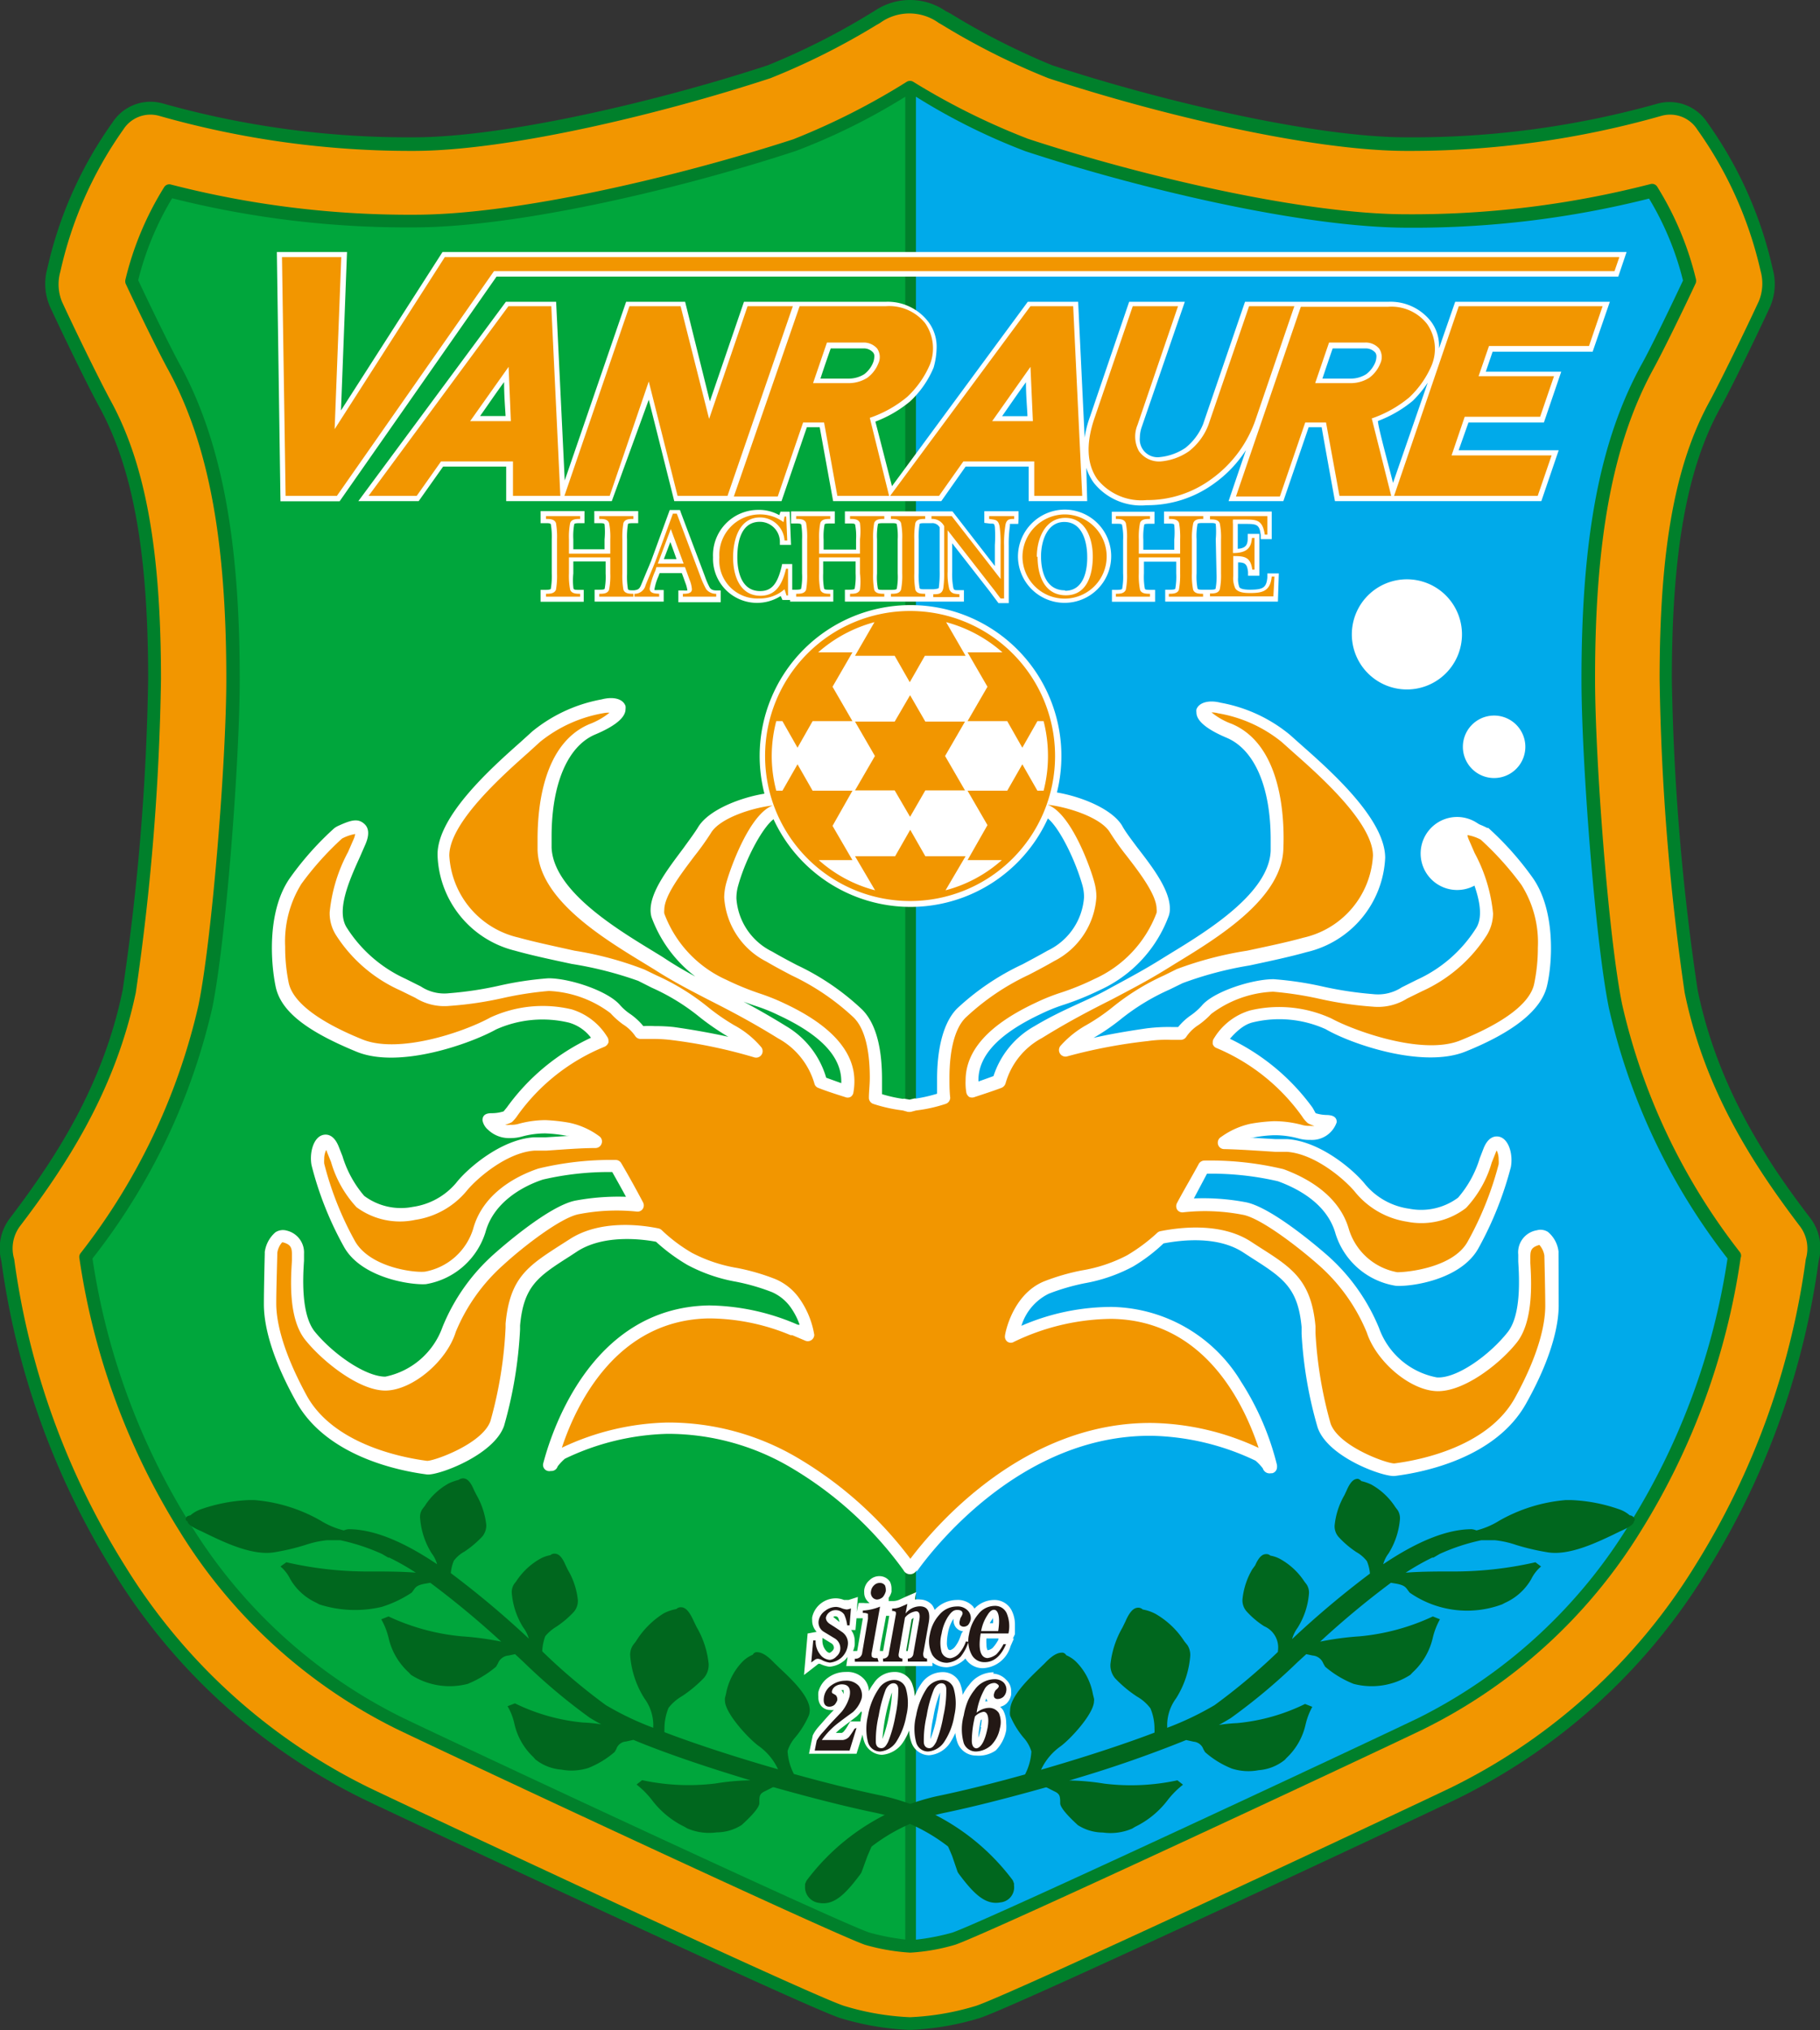 <svg xmlns="http://www.w3.org/2000/svg" viewBox="0 0 120.63 134.53"><rect x="0" y="0" width="120.63" height="134.53" fill="#333333" stroke="none"/><defs><style>.cls-1{fill:#00802b;}.cls-2{fill:#f29600;}.cls-3{fill:#00a63c;}.cls-4{fill:#00aaea;}.cls-5{fill:#fff;}.cls-6{fill:#00671e;}.cls-7{fill:#231815;}</style></defs><g id="レイヤー_2" data-name="レイヤー 2"><g id="レイヤー_1-2" data-name="レイヤー 1"><path class="cls-1" d="M120,80.74c-3-3.91-6.17-8.76-7.48-15.13A156.34,156.34,0,0,1,110.81,45c0-8.38,1-14,3.23-18,.72-1.3,2.37-4.7,3.27-6.64a3.8,3.8,0,0,0,.18-2.56,26.62,26.62,0,0,0-4.32-9.67,3,3,0,0,0-3.31-1.26A60.11,60.11,0,0,1,93.22,9.1c-6.17,0-16.49-2.47-23.47-4.77A46.92,46.92,0,0,1,63,.9L62.69.74a4.18,4.18,0,0,0-4.75,0L57.67.9a46.28,46.28,0,0,1-6.79,3.43c-7,2.3-17.3,4.77-23.47,4.77A60.11,60.11,0,0,1,10.77,6.85,3,3,0,0,0,7.46,8.11a26.62,26.62,0,0,0-4.32,9.67,3.8,3.8,0,0,0,.18,2.56c.9,1.94,2.55,5.34,3.27,6.64C8.82,31.08,9.82,36.65,9.82,45A156.34,156.34,0,0,1,8.13,65.61C6.82,72,3.62,76.83.65,80.74a3.27,3.27,0,0,0-.56,2.82,52.09,52.09,0,0,0,7.46,20.66,40.17,40.17,0,0,0,16.53,15c2.74,1.32,28.94,13.61,31.56,14.5a18.21,18.21,0,0,0,4.67.8,18.13,18.13,0,0,0,4.67-.8c2.63-.89,28.83-13.18,31.57-14.5a40.08,40.08,0,0,0,16.52-15,52,52,0,0,0,7.47-20.66A3.27,3.27,0,0,0,120,80.74Z"/><path class="cls-2" d="M111.66,65.78A159.24,159.24,0,0,1,110,45c0-8.53,1-14.22,3.34-18.45.7-1.3,2.35-4.67,3.24-6.6a3.07,3.07,0,0,0,.11-2,26,26,0,0,0-4.19-9.36,2.13,2.13,0,0,0-2.39-.91A60.88,60.88,0,0,1,93.22,10c-6.3,0-16.46-2.42-23.74-4.82a46.6,46.6,0,0,1-7-3.51l-.26-.15a3.32,3.32,0,0,0-3.89,0l-.26.15a46.6,46.6,0,0,1-7,3.51C43.87,7.54,33.71,10,27.41,10A60.88,60.88,0,0,1,10.56,7.68a2.13,2.13,0,0,0-2.39.91A26,26,0,0,0,4,18a3.07,3.07,0,0,0,.11,2c.89,1.93,2.54,5.3,3.25,6.6C9.65,30.81,10.67,36.5,10.67,45A159.24,159.24,0,0,1,9,65.78C7.63,72.32,4.36,77.27,1.33,81.25a2.47,2.47,0,0,0-.39,2.19,51.07,51.07,0,0,0,7.34,20.32,39.34,39.34,0,0,0,16.17,14.7c2.74,1.32,28.87,13.58,31.47,14.46a17.47,17.47,0,0,0,4.39.76,17.47,17.47,0,0,0,4.4-.76c2.59-.88,28.73-13.14,31.47-14.46a39.34,39.34,0,0,0,16.17-14.7,51.22,51.22,0,0,0,7.34-20.32,2.44,2.44,0,0,0-.4-2.19C116.27,77.27,113,72.32,111.66,65.78Z"/><path class="cls-1" d="M115.37,83.36a46.87,46.87,0,0,1-6.62,18.11A35.25,35.25,0,0,1,94.33,114.6c-3.63,1.75-28.53,13.4-31,14.27a13.1,13.1,0,0,1-3,.53,13.79,13.79,0,0,1-3-.52c-2.47-.88-27.37-12.53-31-14.28a35.21,35.21,0,0,1-14.43-13.13A46.87,46.87,0,0,1,5.26,83.36a.39.39,0,0,1,.08-.31,41.82,41.82,0,0,0,7.81-16.41C14.05,62.29,15,50.4,15,45c0-9.28-1.19-15.61-3.86-20.51-.59-1.07-1.94-3.82-2.82-5.71a.53.53,0,0,1,0-.28,20.7,20.7,0,0,1,2.55-6.08.4.4,0,0,1,.46-.19,63.35,63.35,0,0,0,16.17,2c6.77,0,17.47-2.53,25.08-5A46.08,46.08,0,0,0,60.1,5.42a.42.42,0,0,1,.43,0A46.08,46.08,0,0,0,68.14,9.2c7.61,2.5,18.31,5,25.08,5a63.35,63.35,0,0,0,16.17-2,.4.4,0,0,1,.46.19,20.7,20.7,0,0,1,2.55,6.08.53.53,0,0,1,0,.28c-.88,1.89-2.23,4.64-2.82,5.71-2.67,4.9-3.86,11.23-3.86,20.51,0,5.37.9,17.26,1.8,21.61a41.68,41.68,0,0,0,7.81,16.41A.39.39,0,0,1,115.37,83.36Z"/><path class="cls-3" d="M52.76,10c-7.67,2.52-18.48,5.07-25.35,5.07a63.78,63.78,0,0,1-16-1.93,19.65,19.65,0,0,0-2.25,5.43c.88,1.87,2.16,4.49,2.73,5.53,2.74,5,4,11.47,4,20.91,0,5.4-.92,17.39-1.82,21.78A42.12,42.12,0,0,1,6.13,83.4,46,46,0,0,0,12.61,101a34.35,34.35,0,0,0,14.07,12.83c3.61,1.74,28.46,13.36,30.91,14.23a14.93,14.93,0,0,0,2.41.47V6.41A41.24,41.24,0,0,1,52.76,10Z"/><path class="cls-4" d="M108,101A46,46,0,0,0,114.5,83.4a42.12,42.12,0,0,1-7.86-16.59c-.9-4.39-1.82-16.38-1.82-21.78,0-9.44,1.23-15.88,4-20.91.56-1,1.85-3.66,2.73-5.53a19.65,19.65,0,0,0-2.25-5.43,63.78,63.78,0,0,1-16,1.93c-6.86,0-17.68-2.55-25.34-5.07a41.3,41.3,0,0,1-7.25-3.61V128.54a15.06,15.06,0,0,0,2.42-.47c2.45-.87,27.29-12.49,30.9-14.23A34.42,34.42,0,0,0,108,101Z"/><path class="cls-5" d="M83.77,97.23l0,0h0A0,0,0,0,0,83.77,97.23Z"/><path class="cls-6" d="M108.3,100.58a.37.37,0,0,0-.28-.16,2.11,2.11,0,0,0-.7-.4,10.87,10.87,0,0,0-3.14-.61l-.42,0a10.69,10.69,0,0,0-4.38,1.36,5.35,5.35,0,0,1-1.52.65,1.16,1.16,0,0,0-.32-.08c-1.59,0-3.54.76-5.86,2.32a2.12,2.12,0,0,1,.35-.71,5.06,5.06,0,0,0,.76-2.29,1,1,0,0,0-.15-.58l-.16-.21a4.5,4.5,0,0,0-1.59-1.49,3.26,3.26,0,0,0-.66-.23A.47.47,0,0,0,90,98c-.2,0-.45.09-.74.76l-.15.32a5,5,0,0,0-.65,2,1.06,1.06,0,0,0,.26.77,6.34,6.34,0,0,0,1.17,1,2.31,2.31,0,0,1,.71.61,2.7,2.7,0,0,1,.2.82,61.89,61.89,0,0,0-5.16,4.34,2.4,2.4,0,0,1,.36-.74,5,5,0,0,0,.76-2.29,1,1,0,0,0-.15-.58l-.16-.21a4.57,4.57,0,0,0-1.59-1.48,2,2,0,0,0-.66-.23.37.37,0,0,0-.27-.1c-.2,0-.45.09-.74.75L83,104a4.88,4.88,0,0,0-.65,2,1.11,1.11,0,0,0,.26.77,5.69,5.69,0,0,0,1.18,1,1.53,1.53,0,0,1,.91,1.64l0,.06A40.26,40.26,0,0,1,80.5,113a20,20,0,0,1-3.14,1.5,1,1,0,0,0,0-.16,3,3,0,0,1,.59-1.79,6.17,6.17,0,0,0,.94-2.82,1.23,1.23,0,0,0-.18-.7l-.21-.26a5.59,5.59,0,0,0-1.93-1.83,2.87,2.87,0,0,0-.83-.28.42.42,0,0,0-.29-.12c-.22,0-.51.11-.85.9l-.2.41a6.22,6.22,0,0,0-.8,2.44,1.34,1.34,0,0,0,.31.93,8.17,8.17,0,0,0,1.45,1.21,2.9,2.9,0,0,1,.89.78,3.47,3.47,0,0,1,.27,1.36,2,2,0,0,1,0,.25c-2.08.79-4.71,1.65-7.52,2.46a3.94,3.94,0,0,1,1.29-1.55c.63-.45,2.22-2.16,2.22-3a.44.44,0,0,0,0-.17l-.07-.28a4.06,4.06,0,0,0-1.1-2.14,2.1,2.1,0,0,0-.67-.45.33.33,0,0,0-.23-.17c-.2,0-.53,0-1.19.7l-.36.35c-.74.71-1.94,1.87-1.94,2.79a1.14,1.14,0,0,0,0,.33,5.67,5.67,0,0,0,.88,1.45,2.4,2.4,0,0,1,.53.93v0a3.77,3.77,0,0,1-.42,1.52c-2.18.61-4.27,1.12-5.88,1.45a14.87,14.87,0,0,0-8.61,5.6l-.09.21v.13a1.05,1.05,0,0,0,.91,1.12c1,.19,1.76-.56,2.77-1.92l.06-.1.39-1.07s.24-.56.28-.64a12,12,0,0,1,4.76-2.22c1.9-.39,4.29-1,6.78-1.7a.15.15,0,0,0,.06,0l.51.26c.36.16.37.33.39.61v.21c.06.42,1,1.26,1.17,1.42a3.1,3.1,0,0,0,1.66.49,3.63,3.63,0,0,0,1.94-.26l.2-.12a6,6,0,0,0,2.17-1.79,5.85,5.85,0,0,1,1-1l-.37-.29a14.56,14.56,0,0,1-4.85.22,15.85,15.85,0,0,0-2.32-.21,81.39,81.39,0,0,0,7.75-2.68l.49.11a.75.75,0,0,1,.65.5l.11.19a6.07,6.07,0,0,0,1.77,1.09,3.6,3.6,0,0,0,1.78.11,3.12,3.12,0,0,0,1.73-.68l.14-.15a4.32,4.32,0,0,0,1.24-2.18,4.66,4.66,0,0,1,.45-1.19l-.48-.19a12.92,12.92,0,0,1-4.51,1.27,10.73,10.73,0,0,0-1.2.12c.28-.15.55-.31.78-.45A39.22,39.22,0,0,0,86,110.15l.58-.53.42.09a.83.83,0,0,1,.71.53l.12.21a6.66,6.66,0,0,0,1.89,1.14,4.74,4.74,0,0,0,3.76-.6l.15-.16a4.48,4.48,0,0,0,1.33-2.27,4.76,4.76,0,0,1,.48-1.25l-.47-.19a14.54,14.54,0,0,1-4.87,1.32,19.51,19.51,0,0,0-2.6.35,58,58,0,0,1,4.69-3.9l.36.06c.52.1.61.22.76.43l.12.16a6.66,6.66,0,0,0,6.13.78l.19-.1a3.79,3.79,0,0,0,1.74-1.57,2.61,2.61,0,0,1,.65-.84l-.37-.28a24.35,24.35,0,0,1-5.65.61c-.83,0-1.95,0-2.95.08a16.38,16.38,0,0,1,1.76-1l.08,0,.41-.24a13.31,13.31,0,0,1,2.76-.91h0l.1,0,.09,0s.22,0,.22,0l.5,0a6.4,6.4,0,0,1,1.39.31,15.36,15.36,0,0,0,2.16.5c1.41.2,3.19-.66,4.27-1.17l.47-.23c.76-.33.92-.53.92-.67A.15.15,0,0,0,108.3,100.58Z"/><path class="cls-6" d="M12.34,100.58c0-.07.12-.13.28-.16a2.14,2.14,0,0,1,.69-.4,11,11,0,0,1,3.15-.61l.42,0a10.55,10.55,0,0,1,4.37,1.36,5.37,5.37,0,0,0,1.54.65,1.09,1.09,0,0,1,.31-.08c1.61,0,3.55.76,5.87,2.32a2.12,2.12,0,0,0-.35-.71,5.06,5.06,0,0,1-.77-2.29A.93.93,0,0,1,28,100l.16-.21a4.42,4.42,0,0,1,1.59-1.49,3.72,3.72,0,0,1,.65-.23.53.53,0,0,1,.28-.1c.2,0,.45.09.73.76l.16.32a5.15,5.15,0,0,1,.66,2,1.16,1.16,0,0,1-.26.77,6.74,6.74,0,0,1-1.18,1,2.19,2.19,0,0,0-.71.61,2.7,2.7,0,0,0-.2.82,62,62,0,0,1,5.17,4.34,2.23,2.23,0,0,0-.37-.74,5.06,5.06,0,0,1-.76-2.29,1,1,0,0,1,.15-.58l.16-.21a4.57,4.57,0,0,1,1.59-1.48,2.13,2.13,0,0,1,.66-.23.38.38,0,0,1,.27-.1c.2,0,.45.09.73.75l.16.33a4.89,4.89,0,0,1,.66,2,1.11,1.11,0,0,1-.26.77,6.27,6.27,0,0,1-1.18,1,2.87,2.87,0,0,0-.72.62,3.22,3.22,0,0,0-.2,1l.06.06A39.21,39.21,0,0,0,40.16,113a19.55,19.55,0,0,0,3.14,1.5,1,1,0,0,1,0-.16,3,3,0,0,0-.59-1.79,6.17,6.17,0,0,1-.94-2.82,1.16,1.16,0,0,1,.18-.7l.2-.26A5.72,5.72,0,0,1,44,106.91a3,3,0,0,1,.83-.28.42.42,0,0,1,.29-.12c.22,0,.5.11.85.9l.2.41a6.06,6.06,0,0,1,.8,2.44,1.34,1.34,0,0,1-.31.93,8.54,8.54,0,0,1-1.45,1.21,3.1,3.1,0,0,0-.9.78,3.66,3.66,0,0,0-.27,1.36,2,2,0,0,0,0,.25c2.07.79,4.71,1.65,7.53,2.46a3.94,3.94,0,0,0-1.29-1.55c-.63-.45-2.23-2.16-2.23-3a.79.79,0,0,1,0-.17l.07-.28a4.13,4.13,0,0,1,1.1-2.14,2.1,2.1,0,0,1,.67-.45.34.34,0,0,1,.22-.17c.21,0,.53,0,1.2.7l.36.35c.76.71,2,1.87,2,2.79a1.14,1.14,0,0,1-.05.33,6,6,0,0,1-.89,1.45,2.54,2.54,0,0,0-.53.93v0a3.77,3.77,0,0,0,.42,1.52c2.19.61,4.28,1.12,5.89,1.45a14.87,14.87,0,0,1,8.62,5.6l.08.21v.13a1,1,0,0,1-.9,1.12c-1,.19-1.77-.56-2.78-1.92l-.06-.1L63.11,123s-.23-.56-.28-.64a11.94,11.94,0,0,0-4.76-2.22c-1.9-.39-4.3-1-6.78-1.7l-.07,0-.51.26c-.36.16-.37.33-.38.61l0,.21c-.05.42-1,1.26-1.17,1.42a3.1,3.1,0,0,1-1.66.49,3.66,3.66,0,0,1-1.94-.26l-.21-.12a6,6,0,0,1-2.16-1.79,5.78,5.78,0,0,0-1-1l.37-.29a14.62,14.62,0,0,0,4.86.22,15.85,15.85,0,0,1,2.32-.21c-3-.9-5.74-1.84-7.76-2.68l-.49.11a.72.72,0,0,0-.64.5l-.11.19A6.07,6.07,0,0,1,39,117.16a3.69,3.69,0,0,1-1.8.11,3.12,3.12,0,0,1-1.72-.68l-.13-.15a4.32,4.32,0,0,1-1.25-2.18,3.93,3.93,0,0,0-.46-1.19l.49-.19a13,13,0,0,0,4.51,1.27,10.66,10.66,0,0,1,1.21.12c-.28-.15-.56-.31-.78-.45a39.15,39.15,0,0,1-4.36-3.67l-.57-.53-.43.09a.83.83,0,0,0-.71.53l-.12.21A7,7,0,0,1,31,111.59a4.74,4.74,0,0,1-3.76-.6l-.15-.16a4.41,4.41,0,0,1-1.33-2.27,4.67,4.67,0,0,0-.49-1.25l.48-.19a14.54,14.54,0,0,0,4.87,1.32,19.51,19.51,0,0,1,2.6.35,60,60,0,0,0-4.7-3.9l-.35.06c-.53.1-.62.22-.76.43l-.12.16a7.67,7.67,0,0,1-2,.95,7.71,7.71,0,0,1-4.13-.17l-.18-.1a3.84,3.84,0,0,1-1.74-1.57,2.61,2.61,0,0,0-.65-.84l.39-.28a24,24,0,0,0,5.63.61c.84,0,2,0,2.95.08a16.38,16.38,0,0,0-1.76-1l-.07,0-.41-.24a13.55,13.55,0,0,0-2.76-.91h0l-.1,0-.1,0c.05,0-.2,0-.2,0l-.5,0a6.52,6.52,0,0,0-1.41.31,14.73,14.73,0,0,1-2.14.5c-1.42.2-3.21-.66-4.28-1.17l-.47-.23c-.77-.33-.93-.53-.93-.67A.14.14,0,0,1,12.34,100.58Z"/><path class="cls-5" d="M67.27,108.3c0-.21,0-.4,0-.58a2.09,2.09,0,0,0-.22-1,1.27,1.27,0,0,0-1.17-.69,1.8,1.8,0,0,0-1.29.57,1.25,1.25,0,0,1-.08-.12,1.36,1.36,0,0,0-1.11-.45,2,2,0,0,0-1.45.66,1.29,1.29,0,0,0-.17-.33A1.09,1.09,0,0,0,61,106a1.34,1.34,0,0,0-.35,0c0-.23.09-.49.09-.49l-.74.32-.41.19a1.08,1.08,0,0,1-.42.08H58.9a1.62,1.62,0,0,0,0-.21,1.23,1.23,0,0,0,.19-.4v-.06s0-.1,0-.15a1,1,0,0,0-.11-.47v0a.83.83,0,0,0-.69-.36.91.91,0,0,0-.66.27,1,1,0,0,0-.35.65,1.24,1.24,0,0,0,0,.18.79.79,0,0,0,.18.51.73.73,0,0,0,.18.17,2,2,0,0,1-.38,0h-.35l-.13.6.08-1-.62.2-.14,0-.16,0a1.47,1.47,0,0,0-.52-.11,1.61,1.61,0,0,0-1,.33,1.58,1.58,0,0,0-.59.93,1.34,1.34,0,0,0,0,.2,1.07,1.07,0,0,0,.3.76l-.6.11-.24,2.75s.9-.69.95-.74l.11,0a2,2,0,0,0,.61.19H55a1.73,1.73,0,0,0,1-.44l0,0h0a1.68,1.68,0,0,0,.18-.21l-.09.61h2.42v0H61.8l0-.23a1.64,1.64,0,0,0,.92.31h.06a2,2,0,0,0,1.12-.49l0,0,0,0a.39.39,0,0,0,.08-.1,1.35,1.35,0,0,0,1.16.65,2,2,0,0,0,1.84-1.46l.22-.5h-.07Zm-12,.93a.37.37,0,0,1-.12.19.79.79,0,0,1-.15.11c-.05,0-.15,0-.31-.22a1,1,0,0,1-.18-.6v-.17l.59.36a.35.35,0,0,1,.17.28Zm.05-2-.09-.07s0,0,0,0h0a.16.16,0,0,1,.13-.05.22.22,0,0,1,.19.09,1.71,1.71,0,0,1,.09.29Zm1.5,2.18a.06.06,0,0,1,0,0h-.28a1.66,1.66,0,0,0,.11-.38,2.65,2.65,0,0,0,0-.27,1.19,1.19,0,0,0-.24-.74h.29l.07-.78h.42C57.1,107.76,56.81,109.44,56.81,109.44Zm1.71,0h-.21c0-.27.25-1.41.41-2.33l.21,0C58.83,107.75,58.54,109.34,58.52,109.48Zm1.63,0-.1,0h0c.07-.43.29-1.67.36-2.09a.57.57,0,0,1,.13-.1C60.52,107.41,60.18,109.33,60.15,109.48Zm3.66-1.22v0h-.07l-.12.33a2.11,2.11,0,0,1-.35.63.66.66,0,0,1-.29.2c-.13,0-.16-.08-.17-.12a.9.9,0,0,1-.06-.38,3.7,3.7,0,0,1,.07-.63,2.48,2.48,0,0,1,.37-.95.25.25,0,0,0,0,.08.76.76,0,0,0,.13.46.72.72,0,0,0,.52.3A.09.09,0,0,0,63.81,108.26Zm2-1h0v.08a1.73,1.73,0,0,1,0,.3H65.6A2.24,2.24,0,0,1,65.79,107.28Zm.35,1.48a2.8,2.8,0,0,1-.38.54.68.68,0,0,1-.33.15h0s-.08-.09-.08-.42a2.73,2.73,0,0,1,0-.36h.8Zm-.31,2.15a2,2,0,0,0-1.63.85h0a2.76,2.76,0,0,0-.42.65,2.92,2.92,0,0,0-.13-.63,1.23,1.23,0,0,0-1.23-.88,1.7,1.7,0,0,0-1.38.76h0a3.69,3.69,0,0,0-.44.84,2.7,2.7,0,0,0-.14-.73,1.21,1.21,0,0,0-1.22-.88,1.62,1.62,0,0,0-1.37.77,2.57,2.57,0,0,0-.31.51,1.23,1.23,0,0,0-.33-.82,1.49,1.49,0,0,0-1.2-.46,1.94,1.94,0,0,0-1.12.34,1.65,1.65,0,0,0-.7,1,1.82,1.82,0,0,0,0,.32.91.91,0,0,0,.18.58.78.78,0,0,0,.61.28,1,1,0,0,0,.24,0h0c-.18.17-.37.38-.59.63l0,0-.44.5a2.53,2.53,0,0,0-.37.55l0,0-.25,1.22h3.15l.4-1.27a2.07,2.07,0,0,0,.1.43,1.28,1.28,0,0,0,1.18.91h0a1.85,1.85,0,0,0,1.37-.78h0v0a4.11,4.11,0,0,0,.44-.83,2.64,2.64,0,0,0,.13.73,1.26,1.26,0,0,0,1.18.91h0a1.84,1.84,0,0,0,1.37-.78h0a4.28,4.28,0,0,0,.38-.7,2.69,2.69,0,0,0,.16.69,1.31,1.31,0,0,0,1.2.81h0A2,2,0,0,0,66,116h0a2.59,2.59,0,0,0,.69-1.33,2.8,2.8,0,0,0,0-.48,1.81,1.81,0,0,0-.2-.85v0l0,0a1.43,1.43,0,0,0-.2-.23.94.94,0,0,0,.4-.2,1.09,1.09,0,0,0,.33-.6,2.29,2.29,0,0,0,0-.25,1,1,0,0,0-.33-.74A1.26,1.26,0,0,0,65.83,110.91ZM55.8,112c.07,0,.1,0,.11,0s0,0,0,.08a.8.8,0,0,1,0,.19h0a.65.65,0,0,0-.13-.25h0a.08.08,0,0,0,0,0Zm1.3,1.63a3.5,3.5,0,0,0-.07.45h-.67l-.13.21a2.53,2.53,0,0,1-.31.46.38.38,0,0,1-.13.09H55.4a3.82,3.82,0,0,1,.35-.31l1-.76,0,0,0,0a2.2,2.2,0,0,0,.33-.36C57.13,113.44,57.12,113.53,57.1,113.63Zm1.83,0a8.92,8.92,0,0,1-.44,1.61s0,0,0,0v0a12.22,12.22,0,0,1,.63-3.09,0,0,0,0,1,0,0A8.38,8.38,0,0,1,58.93,113.63Zm3.18,0a8,8,0,0,1-.44,1.62s0,0,0,0v0a8.52,8.52,0,0,1,.19-1.44,7.91,7.91,0,0,1,.45-1.65s0,0,0,0h0A8.36,8.36,0,0,1,62.11,113.62Zm2.92.83a3.61,3.61,0,0,1-.19.7A8.34,8.34,0,0,1,65,114l.07-.06v0A2.92,2.92,0,0,1,65,114.45Zm.27-1.71a1.59,1.59,0,0,1,.07-.2.66.66,0,0,0,.09.19Z"/><path class="cls-5" d="M47.77,39.13l-.26,0c-.25,0-.37-.06-.46-.18a4.66,4.66,0,0,1-.28-.62l-.08-.22L45.14,34l-.07-.2h-.68l-1.24,3.39-.37.88-.27.65c-.12.3-.19.36-.48.4H42c-.23,0-.35,0-.38-.08a5.2,5.2,0,0,1-.06-1V35.74a5.12,5.12,0,0,1,.06-1c0-.06.15-.07.38-.07h.3v-.8h-.5l-1,0-.93,0h-.48v.8h.3c.23,0,.35,0,.38.08a5.31,5.31,0,0,1,0,1v.65H38v-.65a4.3,4.3,0,0,1,.06-1c0-.07.15-.08.38-.08h.3v-.8h-.5l-1,0-1,0h-.41v.8h.3c.23,0,.35,0,.38.08a5.06,5.06,0,0,1,.06,1V38a5,5,0,0,1-.06,1c0,.07-.15.09-.38.09h-.3v.79l1.45,0,.55,0,.86,0v-.79h-.3c-.23,0-.35,0-.38-.09A4.24,4.24,0,0,1,38,38v-.79h2.14V38a4.35,4.35,0,0,1-.06,1c0,.06-.1.08-.37.08h-.3v.79l1.45,0,.55,0h.86v0l.57,0,.41,0,.74,0v-.77l-.37,0a1.45,1.45,0,0,1-.25,0h0a3.55,3.55,0,0,1,.26-.88l.09-.24h1.47c.09.23.23.63.23.63a2.21,2.21,0,0,1,.14.52,1,1,0,0,1-.24,0l-.36,0v.78l1.43,0,.53,0,.85,0v-.75ZM44,37.05c.13-.33.24-.63.43-1.13.19.5.29.8.41,1.13Zm23.51-2.66v-.51l-.57,0-.55,0-.62,0-.53,0v.77l.39.05c.27,0,.27,0,.31.23a9.32,9.32,0,0,1,0,1.19v1.39l-2.81-3.62H63l-.53,0-.58,0h-.43v0h-.31l-1,0-.89,0-.42,0h-.1l-.45,0-.89,0-.92,0H56v.8h.3c.23,0,.35,0,.38.08a4.18,4.18,0,0,1,.06,1v.65H54.59v-.65a4.3,4.3,0,0,1,.06-1c0-.07.15-.08.38-.08h.3v-.8H54.8l-.94,0-1,0h-.43v.8h.3c.18,0,.35,0,.38.08a5.31,5.31,0,0,1,.05,1V38a4.35,4.35,0,0,1-.06,1c0,.06-.15.08-.37.08h-.22v-1.7h-.67l-.05.23c-.28,1.12-.67,1.56-1.41,1.56-1.36,0-1.51-1.56-1.51-2.24s.1-2.35,1.49-2.35a1.33,1.33,0,0,1,1.33,1.28l0,.25h.74l-.09-2.2h-.61l-.08.23a2.7,2.7,0,0,0-1.39-.35,3,3,0,0,0-3,3.14,2.92,2.92,0,0,0,4.48,2.57,2.78,2.78,0,0,1,.12.26h.51v.11l1.45,0,.55,0,.86,0v-.79H55c-.22,0-.35,0-.38-.08a4.69,4.69,0,0,1-.06-1v-.79h2.15V38a4.42,4.42,0,0,1-.06,1c0,.06-.14.08-.38.08H56v.79l1.46,0,.54,0,.76,0h.11l1.36,0,.55,0,.78,0h0l1.15,0,.43,0,.75,0v-.76l-.38,0c-.24,0-.27,0-.32-.14a4.78,4.78,0,0,1-.08-1.07V36l2.48,3.18.23.31.36.48h.68V36.17a8.1,8.1,0,0,1,.08-1.34.33.33,0,0,1,0-.11l.19,0,.36,0ZM59.5,38a4.24,4.24,0,0,1-.06,1c0,.07-.15.09-.39.09h-.48c-.24,0-.36,0-.38-.08a3.84,3.84,0,0,1-.06-1V35.74a4.35,4.35,0,0,1,.06-1c0-.06.15-.07.38-.07h.48c.24,0,.37,0,.39.08a4.3,4.3,0,0,1,.06,1Zm2.78-.16a7,7,0,0,1-.05,1.05c0,.1,0,.12-.36.16l-.25,0v0h-.3c-.22,0-.34,0-.37-.08a5.12,5.12,0,0,1-.06-1V35.74a5.12,5.12,0,0,1,.06-1c0-.07.19-.07.37-.07h.42a.55.55,0,0,1,.54.28Zm8.3-4.07a3.12,3.12,0,0,0-3.11,3.1,3.09,3.09,0,1,0,3.11-3.1Zm0,5.35c-1.42,0-1.58-1.57-1.58-2.25,0-1,.4-2.28,1.54-2.28,1.44,0,1.52,1.88,1.52,2.26C72.08,37.56,71.94,39.15,70.6,39.15ZM84.76,38H84l0,.27c-.06.69-.31.8-1.12.81-.5,0-.67-.08-.73-.16a1.53,1.53,0,0,1-.09-.65v-1c.48,0,.6.13.66.63l0,.25h.75V37.6s0-.79,0-.82,0-.91,0-.91v-.49H82.7l0,.28c0,.41-.1.67-.66.71V34.72h.45c.77,0,1,0,1.07.75l0,.26h.73V33.9H79.57l-1,0-.9,0h-.52v.8h.29c.24,0,.36,0,.39.08a5.31,5.31,0,0,1,0,1v.65H75.78v-.65a4.35,4.35,0,0,1,.06-1c0-.07.2-.07.38-.07h.3v-.8H76l-.94,0-1,0h-.37v.8H74c.22,0,.35,0,.37.08a4,4,0,0,1,.07,1V38a4.45,4.45,0,0,1-.06,1c0,.07-.15.09-.38.09h-.3v.79l1.45,0,.55,0,.86,0v-.79h-.3c-.19,0-.36,0-.38-.08a4.35,4.35,0,0,1-.06-1v-.79h2.14V38a4.42,4.42,0,0,1-.06,1c0,.06-.14.08-.38.08h-.29v.79l1.45,0,.55,0,.86,0v0h4.61ZM80.63,38a4.35,4.35,0,0,1-.06,1c0,.07-.19.08-.37.08h-.3v0h-.15c-.23,0-.35,0-.38-.09a4.24,4.24,0,0,1-.06-1V35.74a4.3,4.3,0,0,1,.06-1c0-.07.15-.08.38-.08h.15v0h.3c.18,0,.35,0,.38.07a5.71,5.71,0,0,1,0,1Z"/><path class="cls-5" d="M96.9,42.05a3.65,3.65,0,1,1-3.65-3.66A3.65,3.65,0,0,1,96.9,42.05Z"/><path class="cls-5" d="M101.1,49.49a2.07,2.07,0,0,1-4.14,0,2.07,2.07,0,1,1,4.14,0Z"/><path class="cls-5" d="M99,56.55a2.42,2.42,0,1,1-2.42-2.41A2.43,2.43,0,0,1,99,56.55Z"/><path class="cls-5" d="M60.76,104.15c.85-1.2,6.78-9.11,15.63-9a16.76,16.76,0,0,1,6.83,1.65,3.19,3.19,0,0,1,.48.51l0,0a.47.47,0,0,0,.54.32h.08a.41.41,0,0,0,.32-.39.34.34,0,0,0,0-.1l0-.05a18.24,18.24,0,0,0-2.39-5.54,10.21,10.21,0,0,0-8.55-4.94,15,15,0,0,0-6,1.25,3.52,3.52,0,0,1,1.82-2.13,14.4,14.4,0,0,1,2.37-.69,10.73,10.73,0,0,0,3.23-1.12,11.38,11.38,0,0,0,2-1.52c1.31-.25,3.62-.48,5.27.59l.57.37c2.11,1.34,3.07,2,3.31,4.58l0,.46a27.51,27.51,0,0,0,1.06,6.19c.67,2,4.43,3.32,5.13,3.22,2-.25,6.7-1.23,8.69-4.8,1.88-3.35,2.16-5.5,2.16-6.49S103.3,83,103.3,83a.13.13,0,0,0,0-.06,2,2,0,0,0-.7-1.3.91.91,0,0,0-.74-.11,1.48,1.48,0,0,0-1.23,1.61l0,.46c.06,1,.22,3.52-.7,4.68-1.19,1.51-3.37,3.09-4.7,3a5.07,5.07,0,0,1-3.83-3.28A13.06,13.06,0,0,0,88,83.21c-.15-.13-3.67-3.25-5.49-3.55a15.13,15.13,0,0,0-3.38-.24L80,77.78a19.59,19.59,0,0,1,4.7.5c1.46.53,3.29,1.57,3.82,3.48a5,5,0,0,0,4,3.45c1,.07,4.29-.39,5.46-2.47a23.14,23.14,0,0,0,2.16-5.4c.15-.8-.11-1.81-.73-2-.21-.06-.72-.11-1.07.74l-.26.67a7.19,7.19,0,0,1-1.44,2.62,4.11,4.11,0,0,1-3.24.73,4.62,4.62,0,0,1-2.91-1.61c-.73-.92-2.95-2.85-5.16-3l-.77,0-1.71-.1.2,0a8.46,8.46,0,0,1,1.41-.16,6,6,0,0,1,1.59.21,2.64,2.64,0,0,0,.81.1,1.73,1.73,0,0,0,1.74-1.18c0-.43-.43-.46-.66-.47a2.55,2.55,0,0,1-.74-.12L87,73.41a14.52,14.52,0,0,0-5.48-4.57c.7-.81,1.19-1,1.48-1.08a7.48,7.48,0,0,1,4.86.44c1.72,1,6.46,2.63,9.29,1.48,3.22-1.3,5-2.76,5.38-4.32s.59-5.11-1-7.27a20.19,20.19,0,0,0-2.88-3.22l-.07,0c-.41-.21-1.42-.68-1.93-.21s-.16,1.1-.07,1.32l.39.87c.67,1.5,1.6,3.57.84,4.7a9.07,9.07,0,0,1-3.9,3.38l-1,.5a2.88,2.88,0,0,1-1.9.45,24.16,24.16,0,0,1-3.37-.51,22.29,22.29,0,0,0-3.23-.48c-1.43,0-4,.83-4.76,1.76a4.24,4.24,0,0,1-.7.62,4,4,0,0,0-.86.79h-.44a11.47,11.47,0,0,0-1.66.09c-1.31.19-2.47.39-3.51.63l0,0a14.24,14.24,0,0,0,1.76-1.2,14.61,14.61,0,0,1,3.27-2l.88-.43a23.77,23.77,0,0,1,4.43-1.17c1.31-.28,2.67-.57,3.77-.88a6.74,6.74,0,0,0,5.22-6.25c0-2.57-3.63-5.78-5.58-7.5l-.74-.66a10,10,0,0,0-4.58-2.12h0c-.82-.21-1.45,0-1.61.44a.76.76,0,0,0,0,.21c0,.54.67,1.11,2,1.67h0c1.85.78,2.92,3.27,2.92,6.74,0,.25,0,.5,0,.76-.12,2.82-4.24,5.33-6.7,6.83l-.68.42c-1.19.74-2.33,1.33-3.55,2S70.37,66.92,68.57,68a5.85,5.85,0,0,0-2.72,3.31c-.32.12-.69.25-1,.36v-.09c0-1.64,1.37-3.09,4.17-4.4a11.27,11.27,0,0,1,1.53-.61,18.42,18.42,0,0,0,2.33-.95,8.71,8.71,0,0,0,4.59-4.94,1.43,1.43,0,0,0,.07-.46c0-1.25-1.14-2.74-2.17-4.07-.41-.55-.8-1.06-1-1.44-1-1.63-4.84-2.58-6-2.21-.55.18-.83.43-.83.76a.22.22,0,0,0,0,.08c0,.44.58.69,1.56.74.67,0,2,2.38,2.63,4.54a3,3,0,0,1,.12.84A4.25,4.25,0,0,1,69.43,63c-.56.32-1.11.61-1.65.9a16.68,16.68,0,0,0-4.34,2.93c-1,1-1.33,2.91-1.33,4.65,0,.35,0,.68,0,1a10,10,0,0,1-1.39.32.32.32,0,0,0-.14,0l-.29.07L60,72.82a.43.43,0,0,0-.16,0h0a9.44,9.44,0,0,1-1.38-.31q0-.51,0-1c0-1.73-.28-3.58-1.33-4.62a16.52,16.52,0,0,0-4.3-2.93c-.54-.28-1.1-.58-1.65-.9a4.24,4.24,0,0,1-2.37-3.51,3,3,0,0,1,.11-.84c.6-2.16,2-4.5,2.62-4.54,1,0,1.5-.3,1.56-.74v-.08c0-.33-.27-.58-.82-.76-1.14-.37-5,.58-6,2.21-.23.38-.61.89-1,1.43-1,1.34-2.16,2.83-2.16,4.08a1.76,1.76,0,0,0,.06.46,8.7,8.7,0,0,0,4.57,4.94,17.88,17.88,0,0,0,2.32.95,11.25,11.25,0,0,1,1.52.61c2.8,1.3,4.17,2.75,4.17,4.39,0,0,0,.08,0,.12l-1-.36A5.88,5.88,0,0,0,52.1,68c-1.79-1.11-3.31-1.89-4.66-2.58s-2.34-1.21-3.52-2l-.67-.41c-2.46-1.5-6.57-4-6.69-6.84,0-.25,0-.49,0-.73,0-3.48,1.06-6,2.9-6.77,1.33-.56,2-1.13,2-1.67a.78.78,0,0,0,0-.21c-.16-.47-.78-.65-1.59-.44h0a10.12,10.12,0,0,0-4.59,2.12l-.76.69c-1.93,1.71-5.52,4.91-5.52,7.47A6.74,6.74,0,0,0,34.13,63c1.1.31,2.46.6,3.77.88A24.54,24.54,0,0,1,42.3,65l.89.45a14.08,14.08,0,0,1,3.24,2,17.47,17.47,0,0,0,1.74,1.2l.11.06c-1.08-.24-2.29-.46-3.63-.65A11.27,11.27,0,0,0,43.4,68a6.71,6.71,0,0,0-.76,0,4.22,4.22,0,0,0-.85-.79,3.49,3.49,0,0,1-.7-.61c-.81-.94-3.32-1.77-4.74-1.77a22,22,0,0,0-3.22.48,23.43,23.43,0,0,1-3.36.51,2.82,2.82,0,0,1-1.88-.45l-1-.5A9.06,9.06,0,0,1,23,61.5c-.76-1.13.17-3.2.85-4.7l.38-.87c.09-.22.37-.9-.06-1.31s-.89-.28-1.71.09a1.49,1.49,0,0,0-.31.18v0a20.19,20.19,0,0,0-2.88,3.22c-1.56,2.14-1.35,5.58-1,7.27s2.16,3,5.37,4.32c2.82,1.15,7.53-.53,9.24-1.48a7.52,7.52,0,0,1,4.83-.45,2.78,2.78,0,0,1,1.46,1,14.33,14.33,0,0,0-5.57,4.61l-.22.27a2.55,2.55,0,0,1-.74.12c-.23,0-.66,0-.66.47a1.06,1.06,0,0,0,.36.62,2,2,0,0,0,1.45.56h0a2.87,2.87,0,0,0,.8-.1,5.78,5.78,0,0,1,1.56-.21,9.36,9.36,0,0,1,1.41.16l.2,0-1.59.1-.79,0c-2.19.14-4.41,2.08-5.13,3a4.6,4.6,0,0,1-2.89,1.61,4.07,4.07,0,0,1-3.22-.73,7.24,7.24,0,0,1-1.44-2.63l-.26-.66c-.35-.85-.85-.8-1.06-.74-.62.18-.88,1.2-.73,2a22.35,22.35,0,0,0,2.15,5.41c1.15,2.06,4.43,2.54,5.43,2.47a5,5,0,0,0,3.95-3.45c.52-1.91,2.35-3,3.8-3.48a19.29,19.29,0,0,1,4.6-.5c.31.55.64,1.14.91,1.64a15.5,15.5,0,0,0-3.28.24c-1.78.29-5.09,3.22-5.46,3.55a13,13,0,0,0-3.42,4.84,5.11,5.11,0,0,1-3.79,3.29c-1.33,0-3.5-1.53-4.69-3-.91-1.16-.77-3.63-.7-4.68l0-.46A1.49,1.49,0,0,0,19,81.55a.91.91,0,0,0-.74.11,2.09,2.09,0,0,0-.71,1.3.13.13,0,0,0,0,.06s-.06,2.34-.06,3.4.27,3.12,2.15,6.49c2,3.57,6.71,4.55,8.65,4.8.7.1,4.44-1.26,5.12-3.22a28.35,28.35,0,0,0,1.06-6.39l0-.26c.24-2.63,1.2-3.25,3.3-4.59l.55-.36c1.62-1,3.88-.84,5.16-.6a12.2,12.2,0,0,0,2.07,1.53,10.78,10.78,0,0,0,3.24,1.12,13.84,13.84,0,0,1,2.38.69,3,3,0,0,1,1.23,1A4.71,4.71,0,0,1,53,87.79l0,0-.12,0A15.14,15.14,0,0,0,47,86.51C39,86.64,36.45,95.27,36,97l0,0a.41.41,0,0,0,.31.48.45.45,0,0,0,.2,0,.43.43,0,0,0,.45-.3v0a3.19,3.19,0,0,1,.48-.51,16.59,16.59,0,0,1,6.79-1.65,16.05,16.05,0,0,1,8.2,2.24,24.65,24.65,0,0,1,7.45,6.79.49.49,0,0,0,.88,0Z"/><path class="cls-5" d="M70.35,50.1a10,10,0,1,1-10-10A10,10,0,0,1,70.35,50.1Z"/><path class="cls-5" d="M95.38,23.08V23a2.66,2.66,0,0,0-.57-1.74A3.39,3.39,0,0,0,92,20H82.52l-2.78,8.11a3.86,3.86,0,0,1-1.17,1.57,3.67,3.67,0,0,1-1.68.61A1.18,1.18,0,0,1,75.55,29a2.2,2.2,0,0,1,.13-.72L78.53,20H74.84l-2.6,7.63A7,7,0,0,0,71.89,29l-.43-9H68.12l-9,12.22c-.37-1.44-1-3.91-1.1-4.28a8.07,8.07,0,0,0,2.29-1.33h0a6.47,6.47,0,0,0,1.57-2.25v0h0a5.1,5.1,0,0,0,.2-1.32,2.72,2.72,0,0,0-.57-1.74A3.39,3.39,0,0,0,58.68,20H49.31l-2.26,6.6c-.4-1.62-1.64-6.6-1.64-6.6H41.5L37.43,31.84,36.86,20H33.53L23.75,33.21h4l1.62-2.29h4.18c0,.49,0,2.29,0,2.29h7L43,26.49c.41,1.62,1.69,6.72,1.69,6.72H51.8l1.68-4.9h.85l.89,4.9h7.17L64,30.92h4.18c0,.49,0,2.29,0,2.29h3.88L72,31a3.4,3.4,0,0,0,.5,1A4,4,0,0,0,76,33.48a7.5,7.5,0,0,0,4.46-1.43,8.14,8.14,0,0,0,2.12-2.22l-1.15,3.38h3.63l1.68-4.9h.86c.08.5.88,4.9.88,4.9h13.68l1.15-3.37H96.68L97.33,28h5l1.15-3.37h-5l.45-1.32h6.63L106.7,20H96.45ZM31.82,27.57c.41-.57,1-1.45,1.59-2.25,0,.91.08,1.85.1,2.25ZM57.88,24a1.82,1.82,0,0,1-.6.8,1.94,1.94,0,0,1-1,.29H54.38c.18-.57.57-1.69.68-2h2.16a.82.82,0,0,1,.65.27.37.37,0,0,1,.08.27A1.18,1.18,0,0,1,57.88,24Zm8.54,3.58c.4-.57,1-1.45,1.58-2.25,0,.91.09,1.85.1,2.25ZM91.16,24a1.9,1.9,0,0,1-.61.8,1.94,1.94,0,0,1-1,.29H87.65c.19-.57.57-1.69.68-2h2.16a.85.85,0,0,1,.66.27.42.42,0,0,1,.08.27A1.18,1.18,0,0,1,91.16,24Zm1.17,8c-.37-1.46-1-3.74-1-4.1a8.13,8.13,0,0,0,2.3-1.33h0a7.54,7.54,0,0,0,1-1.21Zm-63-15.3-6.73,10.5c.08-2,.4-10.5.4-10.5H18.35l.24,16.52h3.92l10.4-14.89h74.35l.55-1.63Z"/><path class="cls-7" d="M56.19,109.05a1.35,1.35,0,0,1-.41.79,1.33,1.33,0,0,1-.78.34,1.5,1.5,0,0,1-.47-.14.78.78,0,0,0-.3-.11A.34.34,0,0,0,54,110l-.23.17.13-1.46.16,0a1.38,1.38,0,0,0,.27.89A.88.88,0,0,0,55,110a.67.67,0,0,0,.44-.23.69.69,0,0,0,.25-.44.76.76,0,0,0-.34-.74l-.76-.46a.72.72,0,0,1-.33-.72,1,1,0,0,1,.43-.66,1.18,1.18,0,0,1,.75-.26,1.26,1.26,0,0,1,.38.1,1.27,1.27,0,0,0,.31.07,1.25,1.25,0,0,0,.27-.07l-.09,1.12h-.16a2.28,2.28,0,0,0-.2-.72.69.69,0,0,0-1-.13.61.61,0,0,0-.21.34c0,.16.08.31.31.45.43.27.7.46.8.53A.9.9,0,0,1,56.19,109.05Z"/><path class="cls-7" d="M58.23,110.12H56.66l0-.2h0a.44.44,0,0,0,.49-.41l.38-2.23c0-.17,0-.28,0-.33a.63.63,0,0,0-.34-.06l0-.16a3.47,3.47,0,0,0,1.14-.26l-.54,3a.64.64,0,0,0,0,.33.4.4,0,0,0,.29.08h.08Zm.48-4.67a1,1,0,0,1-.2.39.63.63,0,0,1-.38.16.41.41,0,0,1-.32-.17.47.47,0,0,1-.08-.38.65.65,0,0,1,.21-.4.52.52,0,0,1,.38-.15.4.4,0,0,1,.34.17A.88.88,0,0,1,58.71,105.45Z"/><path class="cls-7" d="M61.45,110.11H60.17l0-.2a.35.35,0,0,0,.37-.33l.39-2.21c.07-.39,0-.59-.22-.59a1.14,1.14,0,0,0-.73.42l-.41,2.38q-.06.32.24.33l0,.2H58.53l0-.2a.36.36,0,0,0,.38-.33l.46-2.55a.41.41,0,0,0,0-.21.38.38,0,0,0-.24-.06l0-.16a1.44,1.44,0,0,0,.58-.12l.43-.19-.12.64a1.23,1.23,0,0,1,.94-.48c.52,0,.72.35.6,1.06l-.37,2.07c0,.21.05.32.25.33Z"/><path class="cls-7" d="M64.19,108.8a3,3,0,0,1-.53,1,1.49,1.49,0,0,1-.87.39,1.13,1.13,0,0,1-1-.53,1.94,1.94,0,0,1-.16-1.34,2.59,2.59,0,0,1,.63-1.31,1.52,1.52,0,0,1,1.15-.55.92.92,0,0,1,.77.31.71.71,0,0,1,.16.55.86.86,0,0,1-.17.36.43.43,0,0,1-.3.12.33.33,0,0,1-.25-.12.48.48,0,0,1,0-.3.61.61,0,0,1,.11-.27,1.5,1.5,0,0,0,.07-.17c0-.17-.11-.25-.36-.25s-.4.15-.6.44a3,3,0,0,0-.43,1.13,2.34,2.34,0,0,0,0,1.23.62.62,0,0,0,.59.4,1,1,0,0,0,.59-.34,2.42,2.42,0,0,0,.43-.77Z"/><path class="cls-7" d="M66.84,108.25H65c-.18,1.07,0,1.61.45,1.63a1.2,1.2,0,0,0,.59-.25,2.81,2.81,0,0,0,.47-.67l.17,0c-.34.8-.82,1.2-1.44,1.19a.94.94,0,0,1-.86-.54,1.92,1.92,0,0,1-.15-1.31,2.76,2.76,0,0,1,.61-1.33,1.4,1.4,0,0,1,1.08-.55.84.84,0,0,1,.8.48A2.23,2.23,0,0,1,66.84,108.25Zm-.68-.16c.15-.94,0-1.41-.28-1.41-.15,0-.29.12-.43.35a2.8,2.8,0,0,0-.42,1.06Z"/><path class="cls-7" d="M56.77,114.51l-.46,1.5H54l.13-.66a3.24,3.24,0,0,1,.32-.46c.17-.18.32-.36.48-.54s.39-.42.58-.62.28-.3.29-.31a2.77,2.77,0,0,0,.51-1c.1-.53-.07-.8-.52-.8a.8.8,0,0,0-.42.13.53.53,0,0,0-.23.33.13.13,0,0,0,.09.16c.12.07.19.11.19.13a.4.4,0,0,1,.07.32,1.05,1.05,0,0,1-.17.28.53.53,0,0,1-.35.13c-.31,0-.43-.25-.35-.68a1.18,1.18,0,0,1,.52-.76,1.56,1.56,0,0,1,.88-.28,1.11,1.11,0,0,1,.89.33,1,1,0,0,1,.2.84,2,2,0,0,1-.59.92c-.24.17-.6.43-1.05.78a5.25,5.25,0,0,0-1,1.06h1.39a.69.69,0,0,0,.41-.2,4.92,4.92,0,0,0,.37-.55Z"/><path class="cls-7" d="M60.07,113.7a4.68,4.68,0,0,1-.68,1.75,1.41,1.41,0,0,1-1.06.62.83.83,0,0,1-.8-.62,3.6,3.6,0,0,1,0-1.75,4.52,4.52,0,0,1,.7-1.77,1.25,1.25,0,0,1,1-.6.8.8,0,0,1,.82.6A3.46,3.46,0,0,1,60.07,113.7Zm-.72,0a8.57,8.57,0,0,0,.19-1.75c0-.27-.14-.4-.32-.4s-.37.13-.51.4a9,9,0,0,0-.47,1.75,7.1,7.1,0,0,0-.19,1.72c0,.28.14.42.35.43s.33-.15.47-.43A8.84,8.84,0,0,0,59.35,113.7Z"/><path class="cls-7" d="M63.25,113.7a4.36,4.36,0,0,1-.68,1.75,1.4,1.4,0,0,1-1.06.62.81.81,0,0,1-.79-.62,3.49,3.49,0,0,1,0-1.75,4.85,4.85,0,0,1,.68-1.77,1.29,1.29,0,0,1,1-.6.8.8,0,0,1,.82.6A3.58,3.58,0,0,1,63.25,113.7Zm-.72,0a7.35,7.35,0,0,0,.19-1.75c0-.27-.13-.4-.32-.4s-.37.13-.5.4a8.17,8.17,0,0,0-.48,1.75,7.1,7.1,0,0,0-.19,1.72c0,.28.15.42.35.43s.33-.15.48-.43A8.9,8.9,0,0,0,62.53,113.7Z"/><path class="cls-7" d="M66.27,114.54a2.15,2.15,0,0,1-.57,1.11,1.59,1.59,0,0,1-1,.42.85.85,0,0,1-.82-.55,3.35,3.35,0,0,1,0-1.85,4.47,4.47,0,0,1,.29-1,3.52,3.52,0,0,1,.43-.69,1.64,1.64,0,0,1,1.3-.7.85.85,0,0,1,.61.21.66.66,0,0,1,.18.61.67.67,0,0,1-.19.35.58.58,0,0,1-.36.14.27.27,0,0,1-.24-.1.37.37,0,0,1,0-.29A.54.54,0,0,1,66,112c.12-.1.19-.18.2-.24a.14.14,0,0,0-.08-.14.32.32,0,0,0-.23-.09.76.76,0,0,0-.65.44,4.57,4.57,0,0,0-.51,1.53,1.33,1.33,0,0,1,.81-.32.77.77,0,0,1,.67.35A1.53,1.53,0,0,1,66.27,114.54Zm-.82,0c.14-.73,0-1.1-.26-1.1a1,1,0,0,0-.57.31,7.13,7.13,0,0,0-.21,1.6c0,.33.12.5.3.51C65,115.84,65.28,115.4,65.45,114.53Z"/><path class="cls-2" d="M37.71,38a4.74,4.74,0,0,0,.08,1.08c.1.27.42.27.66.27v.19l-1.11,0-1.15,0v-.19c.24,0,.55,0,.66-.27A5.4,5.4,0,0,0,36.92,38V35.74a5.4,5.4,0,0,0-.07-1.08c-.11-.27-.42-.27-.66-.27V34.2c.35,0,.72,0,1.09,0s.78,0,1.17,0v.19c-.24,0-.56,0-.66.27a4.74,4.74,0,0,0-.08,1.08v.95h2.74v-.95a4.74,4.74,0,0,0-.08-1.08c-.1-.27-.4-.27-.65-.27V34.2l1.11,0c.39,0,.76,0,1.15,0v.19c-.25,0-.56,0-.66.27a5.4,5.4,0,0,0-.07,1.08V38a5.4,5.4,0,0,0,.07,1.08c.1.27.41.27.66.27v.19l-1.11,0-1.15,0v-.19c.25,0,.55,0,.65-.27A4.74,4.74,0,0,0,40.45,38V36.94H37.71Z"/><path class="cls-2" d="M43.44,37.81A5.2,5.2,0,0,0,43.06,39c0,.35.4.33.63.35v.19l-.84,0c-.27,0-.53,0-.8,0v-.19a.74.74,0,0,0,.74-.57c.21-.52.42-1,.64-1.55l1.17-3.19h.26l1.55,4.12a5.49,5.49,0,0,0,.4.89.81.81,0,0,0,.66.3v.19l-1.09,0-1.12,0v-.19c.23,0,.6,0,.6-.3a2,2,0,0,0-.16-.64l-.3-.83H43.51Zm1.87-.46-.85-2.29-.86,2.29Z"/><path class="cls-2" d="M52,34.23h.11l.07,1.59H52a1.63,1.63,0,0,0-1.62-1.53c-1.37,0-1.79,1.44-1.79,2.65s.45,2.54,1.81,2.54c1.07,0,1.46-.82,1.7-1.79h.13v1.77h-.1L52,39.05a2.49,2.49,0,0,1-1.7.61,2.52,2.52,0,0,1-2.62-2.72,2.69,2.69,0,0,1,2.69-2.85,2.6,2.6,0,0,1,1.56.51Z"/><path class="cls-2" d="M54.29,38a4.74,4.74,0,0,0,.08,1.08c.1.27.41.27.66.27v.19l-1.12,0-1.14,0v-.19c.25,0,.56,0,.66-.27A5.4,5.4,0,0,0,53.5,38V35.74a5.4,5.4,0,0,0-.07-1.08c-.1-.27-.41-.27-.66-.27V34.2c.36,0,.73,0,1.1,0s.77,0,1.16,0v.19c-.25,0-.56,0-.66.27a4.74,4.74,0,0,0-.08,1.08v.95H57v-.95A4.74,4.74,0,0,0,57,34.66c-.1-.27-.41-.27-.66-.27V34.2c.37,0,.74,0,1.12,0l1.15,0v.19c-.25,0-.57,0-.67.27a5.4,5.4,0,0,0-.07,1.08V38a5.4,5.4,0,0,0,.07,1.08c.1.27.42.27.67.27v.19l-1.12,0-1.15,0v-.19c.25,0,.56,0,.66-.27A4.74,4.74,0,0,0,57,38V36.94H54.29Z"/><path class="cls-2" d="M59.8,35.74a4.74,4.74,0,0,0-.08-1.08c-.1-.27-.41-.27-.67-.27V34.2l1.12,0c.39,0,.77,0,1.15,0v.19c-.24,0-.56,0-.65.27a5.4,5.4,0,0,0-.07,1.08V38a5.4,5.4,0,0,0,.07,1.08c.09.27.41.27.65.27v.19l-1.1,0c-.38,0-.77,0-1.17,0v-.19c.26,0,.57,0,.67-.27A4.74,4.74,0,0,0,59.8,38Z"/><path class="cls-2" d="M62.58,34.87a.88.88,0,0,0-.84-.48V34.2l.72,0c.21,0,.41,0,.62,0l3.24,4.17h0V36.12a7.43,7.43,0,0,0-.07-1.25c-.09-.45-.29-.42-.69-.48V34.2l.85,0,.81,0v.19c-.28,0-.48,0-.57.35a7.25,7.25,0,0,0-.1,1.43v3.49h-.23c-.17-.21-.33-.45-.51-.67l-3-3.85h0v2.73a4.22,4.22,0,0,0,.11,1.18c.14.32.39.3.67.33v.19l-.88,0-.85,0v-.19c.3,0,.58,0,.66-.39a7,7,0,0,0,.06-1.12Z"/><path class="cls-2" d="M67.77,36.9a2.82,2.82,0,0,1,2.81-2.81,2.79,2.79,0,1,1-2.81,2.81Zm1,0c0,1.28.48,2.55,1.88,2.55s1.78-1.37,1.78-2.57-.48-2.56-1.82-2.56S68.72,35.7,68.72,36.9Z"/><path class="cls-2" d="M75.48,38a4.74,4.74,0,0,0,.08,1.08c.09.27.42.27.66.27v.19l-1.11,0-1.15,0v-.19c.24,0,.55,0,.66-.27A4.74,4.74,0,0,0,74.7,38V35.74a4.74,4.74,0,0,0-.08-1.08c-.11-.27-.42-.27-.66-.27V34.2c.35,0,.72,0,1.09,0l1.17,0v.19c-.24,0-.57,0-.66.27a4.74,4.74,0,0,0-.08,1.08v.95h2.74v-.95a5.4,5.4,0,0,0-.07-1.08c-.1-.27-.42-.27-.67-.27V34.2c.38,0,.75,0,1.13,0l1.14,0v.19c-.24,0-.56,0-.66.27A4.74,4.74,0,0,0,79,35.74V38a4.74,4.74,0,0,0,.08,1.08c.1.27.42.27.66.27v.19l-1.12,0c-.38,0-.76,0-1.15,0v-.19c.25,0,.57,0,.67-.27A5.4,5.4,0,0,0,78.22,38V36.94H75.48Z"/><path class="cls-2" d="M80.93,35.77a4.74,4.74,0,0,0-.08-1.08c-.09-.27-.41-.27-.65-.27V34.2H84v1.23h-.17c-.15-1-.55-1-1.37-1h-.55c-.1,0-.17,0-.19,0a1.8,1.8,0,0,0,0,.3v1.92c1,0,1.21-.41,1.26-1h.17c0,.36,0,.73,0,1.1s0,.67,0,1H83c-.11-.85-.52-.9-1.26-.9v1.33a1.6,1.6,0,0,0,.14.82c.2.29.68.3,1,.3.8,0,1.32-.13,1.41-1.09h.18l-.07,1.31H80.2v-.19c.24,0,.56,0,.65-.28A4.74,4.74,0,0,0,80.93,38Z"/><path class="cls-2" d="M37.14,32.86H34l0-2.28H29.23l-1.61,2.28H24.43L33.7,20.29h2.84Zm-3.28-4.95-.15-3.6-2.55,3.6Z"/><path class="cls-2" d="M48.22,32.86H44.91L43,25.28l-2.59,7.58h-3l4.31-12.57h3.39L47,27.76l2.55-7.47h3Z"/><path class="cls-2" d="M58.93,32.86H55.5L54.62,28H53.23l-1.68,4.9H48.64L53,20.29h5.73a3.06,3.06,0,0,1,2.59,1.13,2.93,2.93,0,0,1,.31,2.75,6.33,6.33,0,0,1-1.5,2.13,7.77,7.77,0,0,1-2.48,1.39Zm-.72-8.76a1,1,0,0,0-.07-1,1.18,1.18,0,0,0-.92-.4H54.81l-.92,2.69H56.3a2.33,2.33,0,0,0,1.18-.35A2.17,2.17,0,0,0,58.21,24.1Z"/><path class="cls-2" d="M71.73,32.86H68.55l0-2.28h-4.7l-1.61,2.28H59L68.3,20.29h2.83Zm-3.27-4.95-.16-3.6-2.54,3.6Z"/><path class="cls-2" d="M83.26,27.69a8.09,8.09,0,0,1-3,4.08A7.15,7.15,0,0,1,76,33.14a3.74,3.74,0,0,1-3.26-1.37c-.71-1-.78-2.37-.19-4.08l2.53-7.4h3l-2.69,7.88a2,2,0,0,0,.1,1.73,1.64,1.64,0,0,0,1.43.68,3.86,3.86,0,0,0,1.89-.68,4.06,4.06,0,0,0,1.28-1.73l2.7-7.88h3Z"/><path class="cls-2" d="M92.21,32.86H88.78L87.89,28H86.51l-1.68,4.9H81.92l4.3-12.57H92a3,3,0,0,1,2.58,1.13,2.87,2.87,0,0,1,.31,2.75,6.3,6.3,0,0,1-1.49,2.13,7.88,7.88,0,0,1-2.48,1.39Zm-.73-8.76a1,1,0,0,0-.07-1,1.17,1.17,0,0,0-.92-.4h-2.4l-.92,2.69h2.41a2.29,2.29,0,0,0,1.17-.35A2.17,2.17,0,0,0,91.48,24.1Z"/><path class="cls-2" d="M101.92,32.86H92.4l4.29-12.57h9.53l-.9,2.64H98.69l-.69,2h5l-.92,2.69h-5l-.87,2.56h6.63Z"/><polygon class="cls-2" points="29.48 17.04 22.18 28.44 22.62 17.04 18.69 17.04 18.93 32.86 22.33 32.86 32.74 17.97 107.01 17.97 107.33 17.04 29.48 17.04"/><path class="cls-2" d="M60.31,40.49a9.61,9.61,0,1,0,9.62,9.61A9.61,9.61,0,0,0,60.31,40.49ZM62.67,59,64,56.74H61.33l-1-1.75-1,1.75H56.67L58,59a9,9,0,0,1-3.73-2H56.5l-1.32-2.27L56.5,52.4H53.86l-1-1.75-1,1.75h-.41a9.12,9.12,0,0,1-.3-2.3,9.26,9.26,0,0,1,.3-2.31h.41l1,1.76,1-1.76H56.5l-1.32-2.28,1.32-2.28H54.23a9.25,9.25,0,0,1,3.73-2l-1.29,2.23H59.3l1,1.75,1-1.75H64l-1.29-2.23a9.25,9.25,0,0,1,3.73,2H64.13l1.32,2.28-1.32,2.28h2.63l1,1.76,1-1.76h.41a9.25,9.25,0,0,1,.29,2.31,9.12,9.12,0,0,1-.29,2.3h-.41l-1-1.75-1,1.75H64.13l1.32,2.28L64.13,57H66.4A9.09,9.09,0,0,1,62.67,59Z"/><polygon class="cls-2" points="61.33 47.82 60.32 46.07 59.3 47.82 56.67 47.82 57.99 50.1 56.67 52.38 59.3 52.38 60.32 54.13 61.33 52.38 63.96 52.38 62.64 50.1 63.96 47.82 61.33 47.82"/><path class="cls-2" d="M40,47.26h0a9.16,9.16,0,0,0-4.2,1.9l-.78.71c-1.7,1.51-5.24,4.65-5.24,6.83a5.91,5.91,0,0,0,4.58,5.43c1.08.3,2.42.58,3.71.87a22.4,22.4,0,0,1,4.64,1.25l.85.41A15.35,15.35,0,0,1,47,66.8a14.31,14.31,0,0,0,1.66,1.14,6.19,6.19,0,0,1,1.8,1.46.43.43,0,0,1-.47.67,33.38,33.38,0,0,0-5.43-1.14,9.4,9.4,0,0,0-1.14-.08c-.28,0-.58,0-.93,0a.43.43,0,0,1-.4-.21,2.72,2.72,0,0,0-.79-.75,5.32,5.32,0,0,1-.84-.75,7.32,7.32,0,0,0-4.08-1.47,22.6,22.6,0,0,0-3.05.47,23.64,23.64,0,0,1-3.53.52,3.63,3.63,0,0,1-2.28-.54l-1-.49A9.79,9.79,0,0,1,22.29,62a2.71,2.71,0,0,1-.44-1.54,10.6,10.6,0,0,1,1.22-4l.37-.85a1.25,1.25,0,0,0,.1-.34,2.89,2.89,0,0,0-.87.3,19.91,19.91,0,0,0-2.69,3,7.23,7.23,0,0,0-1.08,4.16,11.62,11.62,0,0,0,.24,2.42c.28,1.26,1.95,2.54,4.85,3.72,2.4,1,6.73-.46,8.51-1.44a8.27,8.27,0,0,1,5.39-.54,4.2,4.2,0,0,1,2.35,1.81.44.44,0,0,1,.09.27.45.45,0,0,1,0,.11.48.48,0,0,1-.27.29,13.19,13.19,0,0,0-5.75,4.54,2.37,2.37,0,0,1-.38.45,1.84,1.84,0,0,1-.45.18,1.23,1.23,0,0,0,.34,0h0a1.69,1.69,0,0,0,.54-.06,6.84,6.84,0,0,1,1.8-.25,11.85,11.85,0,0,1,1.55.17,5.08,5.08,0,0,1,2,.89h0a.42.42,0,0,1,.17.48.43.43,0,0,1-.4.31c-1,0-2.19.1-3.25.17l-.79,0c-1.88.12-3.88,1.89-4.51,2.67a5.47,5.47,0,0,1-3.41,1.92A4.84,4.84,0,0,1,23.63,80a7.44,7.44,0,0,1-1.69-3l-.26-.64a.57.57,0,0,0-.06-.15,1.3,1.3,0,0,0-.13.6,1.71,1.71,0,0,0,0,.31,21.46,21.46,0,0,0,2.05,5.15c1,1.72,3.9,2.09,4.64,2a4.12,4.12,0,0,0,3.18-2.83c.61-2.25,2.69-3.45,4.32-4a20.41,20.41,0,0,1,5.12-.57.42.42,0,0,1,.38.22c.54.91,1.13,2,1.43,2.57a.43.43,0,0,1,0,.44.41.41,0,0,1-.4.19,13.12,13.12,0,0,0-3.83.17c-1.16.2-3.65,2.11-5,3.35a12.14,12.14,0,0,0-3.17,4.45c-.59,1.93-2.82,3.82-4.58,3.89s-4.25-1.92-5.4-3.36-.95-4.12-.88-5.26l0-.41c0-.49-.13-.66-.59-.79H18.7a1.31,1.31,0,0,0-.32.7c0,.31-.07,2.37-.07,3.34s.26,2.87,2,6.08,6.21,4.13,8,4.36c.5,0,3.68-1.14,4.2-2.65a27.53,27.53,0,0,0,1-6.18l0-.26c.28-3.06,1.49-3.83,3.7-5.25l.55-.35c1.91-1.24,4.52-1,5.9-.71a.45.45,0,0,1,.21.12,10.52,10.52,0,0,0,2,1.5,10,10,0,0,0,3,1,14.35,14.35,0,0,1,2.51.73,3.72,3.72,0,0,1,1.59,1.27,5.79,5.79,0,0,1,1,2.43.43.43,0,0,1-.61.38l-.85-.36-.11,0A14.18,14.18,0,0,0,47,87.37c-6.17.09-8.83,5.75-9.76,8.57a17.11,17.11,0,0,1,7-1.67,16.87,16.87,0,0,1,8.64,2.35,25.62,25.62,0,0,1,7.46,6.68c1.51-2,7.45-9.11,16.08-9a17.32,17.32,0,0,1,7,1.65c-1-3-3.62-8.47-9.76-8.55a15.14,15.14,0,0,0-6.45,1.52.4.4,0,0,1-.43,0,.42.42,0,0,1-.17-.4c0-.12.48-2.73,2.58-3.6a14.35,14.35,0,0,1,2.51-.73,9.92,9.92,0,0,0,3-1,11.6,11.6,0,0,0,2-1.49.43.43,0,0,1,.21-.11c1.41-.28,4.06-.57,6,.69l.57.37c2.14,1.36,3.43,2.18,3.71,5.23l0,.45a27.53,27.53,0,0,0,1,6c.52,1.51,3.71,2.66,4.23,2.65,1.8-.23,6.23-1.14,8-4.36s2-5.18,2-6.08-.05-3-.06-3.34a1.39,1.39,0,0,0-.33-.7h0c-.52.15-.6.35-.6.79l0,.41c.07,1.15.23,3.84-.89,5.26S97,92.27,95.2,92.19s-4-2-4.61-3.89a12.08,12.08,0,0,0-3.17-4.45c-1.4-1.24-3.89-3.15-5.06-3.35a13.11,13.11,0,0,0-3.94-.16.42.42,0,0,1-.4-.18.45.45,0,0,1,0-.45c.41-.78,1-1.77,1.44-2.59a.44.44,0,0,1,.38-.21,20.77,20.77,0,0,1,5.23.57c1.64.6,3.72,1.79,4.34,4a4.13,4.13,0,0,0,3.2,2.83c.74,0,3.69-.32,4.65-2a21.83,21.83,0,0,0,2.07-5.15,1.71,1.71,0,0,0,0-.31,1.32,1.32,0,0,0-.13-.61,1.44,1.44,0,0,0-.07.16l-.26.65a7.37,7.37,0,0,1-1.7,3,4.86,4.86,0,0,1-3.92.91A5.52,5.52,0,0,1,89.82,79c-.63-.78-2.64-2.55-4.54-2.67l-.77,0c-1.1-.07-2.35-.16-3.38-.18a.42.42,0,0,1-.4-.31.44.44,0,0,1,.18-.48l.09-.06a5.2,5.2,0,0,1,1.89-.83,11.28,11.28,0,0,1,1.56-.17,7.23,7.23,0,0,1,1.82.24,1.68,1.68,0,0,0,.57.07h0a1.14,1.14,0,0,0,.28,0,1.76,1.76,0,0,1-.44-.18,2,2,0,0,1-.38-.45,13.28,13.28,0,0,0-5.65-4.52.42.42,0,0,1-.27-.28.45.45,0,0,1,0-.11.44.44,0,0,1,.09-.27,4.17,4.17,0,0,1,2.39-1.84,8.29,8.29,0,0,1,5.4.54c1.37.75,6,2.49,8.55,1.44,2.91-1.18,4.59-2.46,4.87-3.72a11.6,11.6,0,0,0,.25-2.42,7.16,7.16,0,0,0-1.09-4.16,20.29,20.29,0,0,0-2.7-3,2.84,2.84,0,0,0-.88-.3,1.39,1.39,0,0,0,.11.34l.37.85a10.61,10.61,0,0,1,1.22,4A2.79,2.79,0,0,1,98.53,62a9.92,9.92,0,0,1-4.26,3.68l-1,.49a3.64,3.64,0,0,1-2.29.54,23.64,23.64,0,0,1-3.53-.52,23,23,0,0,0-3.07-.47,7.32,7.32,0,0,0-4.11,1.48,5.24,5.24,0,0,1-.84.73,2.75,2.75,0,0,0-.79.76.44.44,0,0,1-.4.22l-.3,0h-.32a8.63,8.63,0,0,0-1.54.08A34.74,34.74,0,0,0,70.75,70a.43.43,0,0,1-.48-.16.44.44,0,0,1,0-.51,6.63,6.63,0,0,1,1.77-1.42,13.18,13.18,0,0,0,1.67-1.14,15.62,15.62,0,0,1,3.44-2.13l.85-.42A23.51,23.51,0,0,1,82.67,63c1.3-.28,2.65-.56,3.72-.86A5.91,5.91,0,0,0,91,56.71c0-2.19-3.57-5.34-5.29-6.86l-.76-.68a9.1,9.1,0,0,0-4.21-1.9h0a1.72,1.72,0,0,0-.44-.06,4.56,4.56,0,0,0,1.34.76h0c3.35,1.41,3.51,6.3,3.42,8.33-.13,3.27-4.33,5.83-7.1,7.52l-.68.42c-1.21.75-2.37,1.35-3.6,2-1.41.71-2.86,1.46-4.62,2.55a4.92,4.92,0,0,0-2.41,3,.47.47,0,0,1-.27.3c-.53.2-1.23.43-1.78.61a.47.47,0,0,1-.35,0,.47.47,0,0,1-.2-.29A3.81,3.81,0,0,1,64,71.6c0-2,1.56-3.71,4.67-5.16a13.08,13.08,0,0,1,1.62-.65,16.86,16.86,0,0,0,2.24-.91,7.82,7.82,0,0,0,4.13-4.39,1,1,0,0,0,0-.25c0-.94-1.14-2.43-2-3.54a17.87,17.87,0,0,1-1.09-1.53c-.59-1-2.82-1.7-4.14-1.84,1.54.54,2.82,4.09,3.09,5.09a3.81,3.81,0,0,1,.15,1,5.13,5.13,0,0,1-2.8,4.27c-.57.33-1.14.63-1.68.91A16,16,0,0,0,64,67.44c-.7.69-1.07,2.11-1.07,4,0,.41,0,.85.05,1.31v0a.44.44,0,0,1-.32.41,9.93,9.93,0,0,1-1.94.43l-.34.09a.81.81,0,0,1-.22,0l-.32-.09a10.22,10.22,0,0,1-1.94-.43.43.43,0,0,1-.31-.41v0c0-.39.06-.84.06-1.33,0-1.44-.21-3.16-1.08-4a15.9,15.9,0,0,0-4.1-2.78c-.55-.29-1.12-.59-1.68-.92A5.13,5.13,0,0,1,48,59.47a3.81,3.81,0,0,1,.15-1c.28-1,1.55-4.54,3.07-5.09-1.32.14-3.53.83-4.11,1.84a18.23,18.23,0,0,1-1.08,1.51c-.84,1.12-2,2.61-2,3.56a1,1,0,0,0,0,.25,7.78,7.78,0,0,0,4.11,4.39,18.58,18.58,0,0,0,2.22.91,13.73,13.73,0,0,1,1.62.65c3.09,1.44,4.65,3.18,4.65,5.16a4.16,4.16,0,0,1-.07.77.41.41,0,0,1-.2.28.43.43,0,0,1-.35,0c-.77-.24-1.33-.43-1.76-.6a.41.41,0,0,1-.27-.29,5,5,0,0,0-2.41-3c-1.76-1.09-3.2-1.84-4.6-2.55-1.22-.63-2.38-1.23-3.58-2l-.67-.41c-2.77-1.69-7-4.25-7.09-7.53,0-.21,0-.45,0-.71,0-2.3.44-6.35,3.43-7.62a4.88,4.88,0,0,0,1.34-.76A1.67,1.67,0,0,0,40,47.26Z"/></g></g></svg>